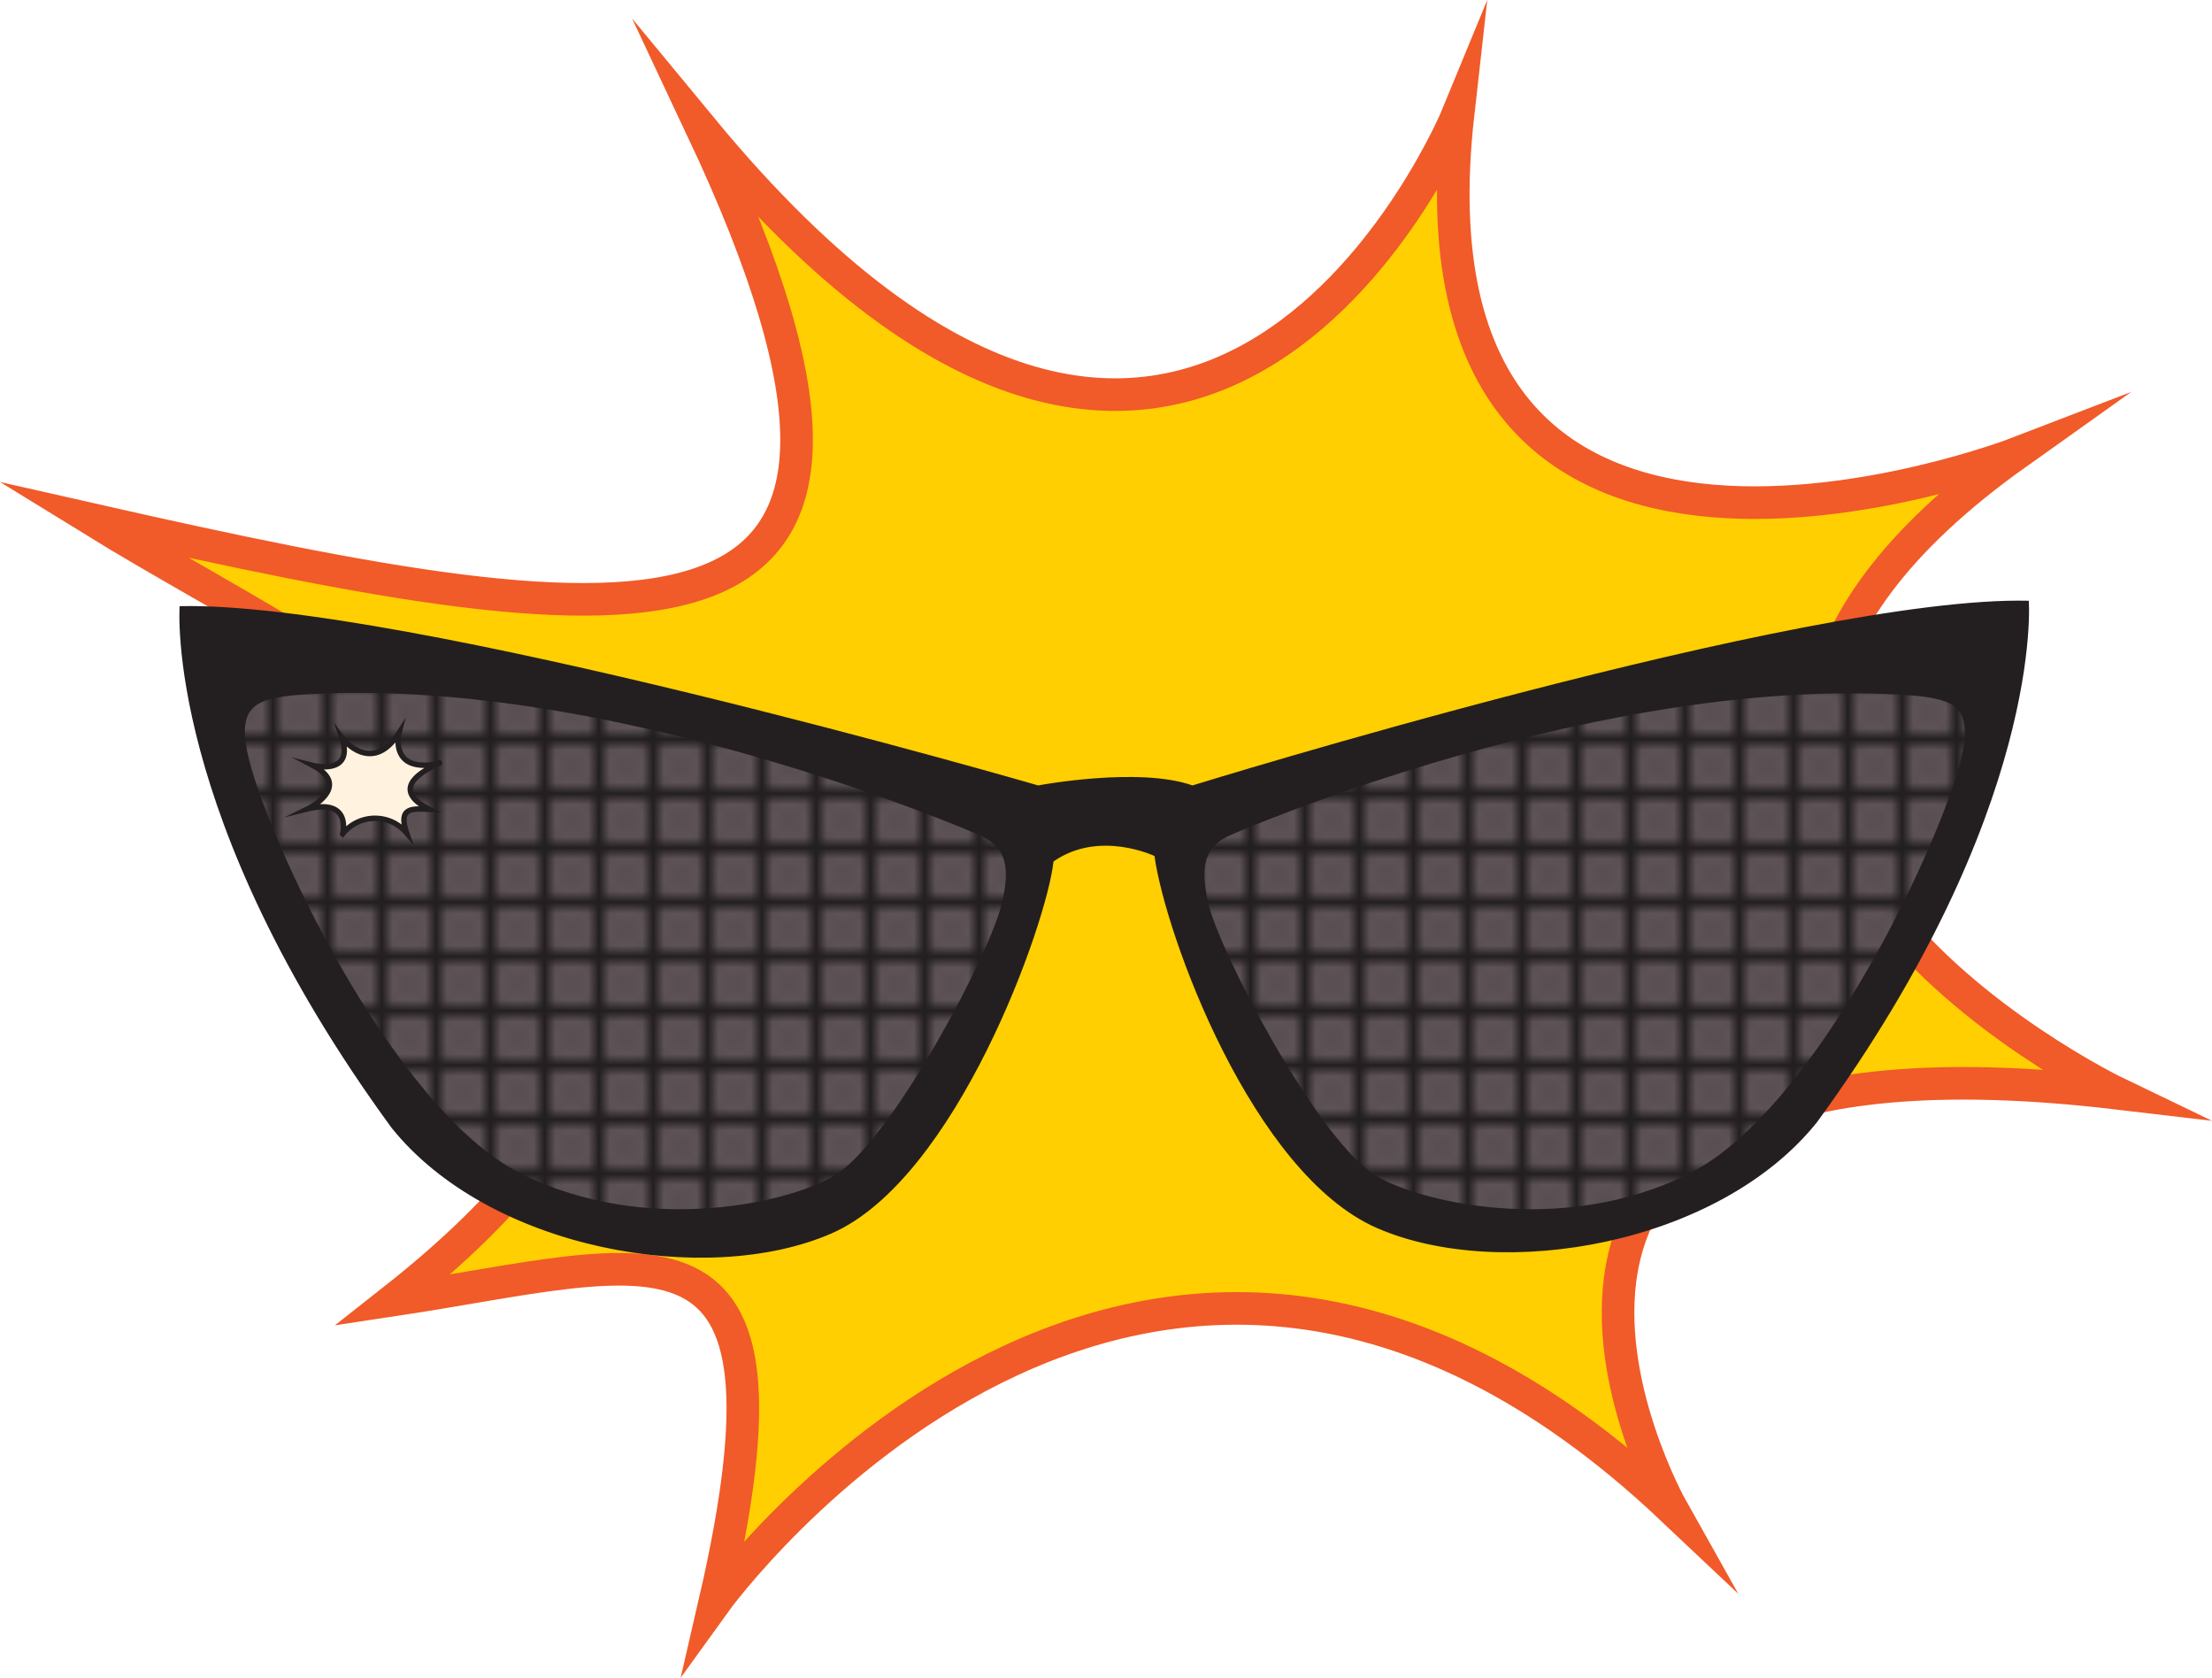 <svg xmlns="http://www.w3.org/2000/svg" xmlns:xlink="http://www.w3.org/1999/xlink" viewBox="0 0 203.67 154.44"><defs><style>.cls-1{fill:none;}.cls-2{fill:#5e5357;}.cls-3{fill:#75666b;}.cls-4{fill:#ffcf01;stroke:#f15a29;stroke-width:3px;}.cls-4,.cls-7{stroke-miterlimit:10;}.cls-5{fill:#231f20;}.cls-6{fill:url(#New_Pattern_Swatch_10);}.cls-7{fill:#fff3e0;stroke:#231f20;stroke-linecap:round;stroke-width:0.5px;}</style><pattern id="New_Pattern_Swatch_10" data-name="New Pattern Swatch 10" width="4.05" height="4.05" patternTransform="translate(0.64 -1.45)" patternUnits="userSpaceOnUse" viewBox="0 0 4.05 4.05"><rect class="cls-1" width="4.05" height="4.05"/><path class="cls-2" d="M3.63,4V4H.42V4A.42.42,0,0,0,0,3.6V.42A.42.42,0,0,0,.42,0h3.2A.42.42,0,0,0,4,.42V3.6A.42.42,0,0,0,3.63,4ZM2.45,2A.42.42,0,1,0,2,2.43.42.42,0,0,0,2.45,2Z"/><path class="cls-3" d="M.42,0H0V.42A.42.42,0,0,0,.42,0Z"/><path class="cls-3" d="M4,.42V0H3.63A.42.42,0,0,0,4,.42Z"/><path class="cls-3" d="M0,3.6V4H.42V4A.42.42,0,0,0,0,3.6Z"/><path class="cls-3" d="M4,3.6A.42.42,0,0,0,3.63,4V4H4Z"/><circle class="cls-3" cx="2.03" cy="2" r="0.42"/></pattern></defs><title>Asset 1pivot</title><g id="Layer_2" data-name="Layer 2"><g id="Layer_1-2" data-name="Layer 1"><path class="cls-4" d="M8.46,47.82C60,59.49,88.89,63.36,64.64,11.86c46.1,55.84,69.61-1.37,69.61-1.37-6,53.33,51.44,31.25,51.44,31.25-45.69,32.5,9.23,58.89,9.23,58.89-66.92-7.89-41,38.23-41,38.23-48.72-46-88.11,8.66-88.11,8.66,8.78-38-5.72-31.45-29.59-27.85C82.5,83.24,34.41,63.82,8.46,47.82Z"/><path class="cls-5" d="M95.59,72.3S37,55.3,16.54,55.8c0,0-1.5,19.25,19.5,48,9,11.25,29,14.75,40.5,9.75S96.4,85,97,79.3c4.22-2.94,9.3-.5,9.3-.5,1,7.24,9,29.25,20.5,34.25s31.5,1.5,40.5-9.75c21-28.75,19.5-48,19.5-48-20.5-.5-77,17-77,17C104.84,70.55,95.59,72.3,95.59,72.3Z"/><path class="cls-6" d="M90,76.8S55.78,61.8,27,64c-3.37.38-5.06,1-4.25,5.13C24.21,76.42,36,102,47.91,108s25.64,2.5,29.25,0c5.34-3.7,14.13-20.53,15.09-24.88C93,79.93,92.76,77.92,90,76.8Z"/><path class="cls-6" d="M113.46,76.8s34.25-15,63-12.75c3.38.38,5.06,1,4.25,5.13C179.28,76.42,167.46,102,155.59,108s-25.64,2.5-29.25,0c-5.34-3.7-14.12-20.53-15.09-24.88C110.53,79.93,110.74,77.92,113.46,76.8Z"/><path class="cls-7" d="M40.47,70.27c-4.7,1-3.73-2.8-3.73-2.8-2.58,4-5.27.42-5.27.42,1.19,3.54-2.67,2.57-2.67,2.57,3.7,1.95-.47,4-.47,4,4.09-1,3.22,2.3,3.22,2.3a3.81,3.81,0,0,1,5.9-.07c-.83-2.4.5-2.26,2.07-2.19-4-2.07,0-3.77.94-4.28"/></g></g></svg>